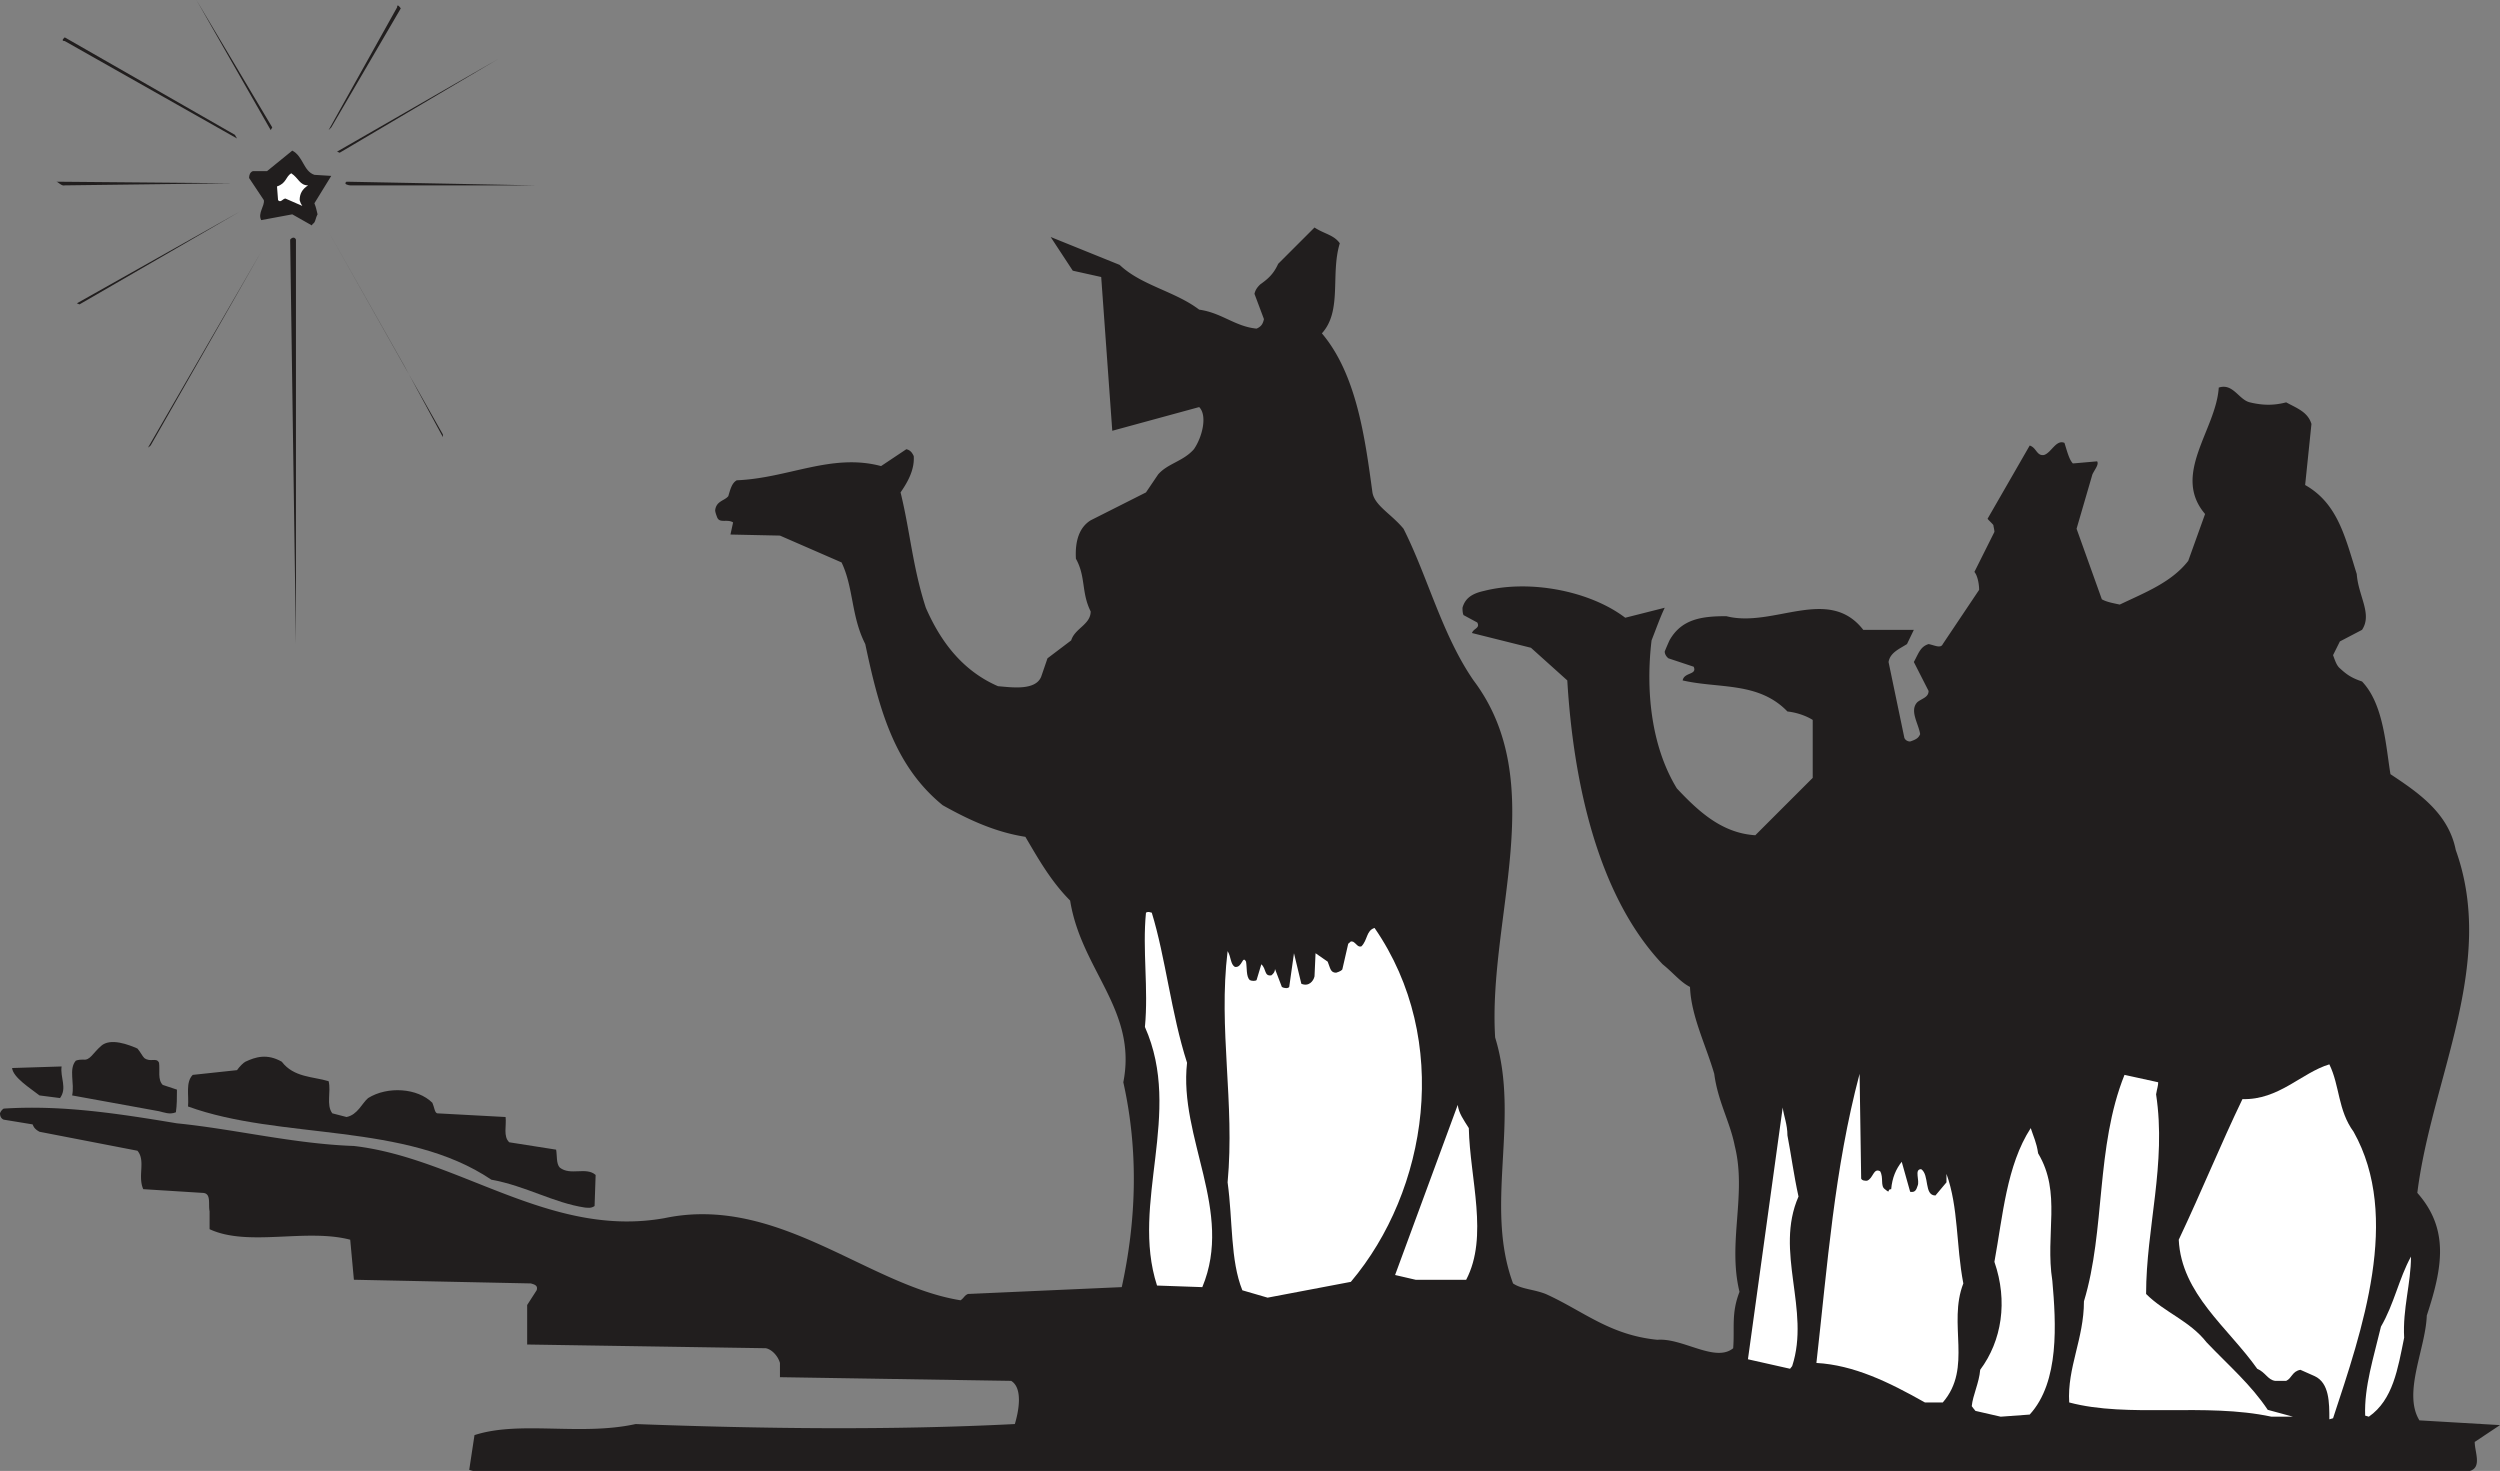 <svg width="632.932" height="372.396" viewBox="0 0 474.699 279.297" xmlns="http://www.w3.org/2000/svg"><rect x="0" y="0" width="474.699" height="279.297" fill="#808080" stroke="none"/><path style="fill:#211e1e;fill-opacity:1;fill-rule:evenodd;stroke:none" d="M106.898 837.898h379.204c2.296-.699.898-3.597.898-5.5l4.8-3.199-15.3-.898c-3.2-5.2 1.2-13.7 1.398-19.903 3-9.097 4.301-16.398-1.796-23.296 2.699-21.704 15.097-43.403 7.296-65.102-1.398-7.102-7.296-11-12.398-14.398-.898-5.5-1.3-13.301-5.398-17.602-2.102-.7-3-1.398-4.204-2.5-.597-.5-.898-1.398-1.296-2.5l1.296-2.602 4.204-2.199c2-3-.704-6.398-1-10.597-2.204-7-3.602-13.403-9.801-16.903L456 639.102c-.7-2.301-2.8-3-4.8-4.102-2.302.602-4.4.602-6.9 0-2.1-.5-3.198-3.7-5.902-2.8-.5 8-9 16.5-2.597 24l-3.2 8.902c-3.203 4.097-8.203 6-13 8.296-1.402-.296-2.5-.5-3.402-1L411.4 659l3-10.3c.402-.9 1.3-1.9.902-2.5l-4.602.402c-.699-.704-1.097-2.301-1.597-3.903-1.602-.699-2.5 1.903-3.903 2.301-1.398.2-1.398-1.398-2.699-1.8l-8 13.902c.2.296.7.699 1.102 1.199 0 .199.199.898.199 1.3L392 667.2c.602.7.898 2.301.898 3.403L386 680.898c-.398.903-1.602.204-2.7 0-1.6.5-1.902 1.801-2.8 3.403l2.8 5.5c0 1.199-1.198 1.398-2.1 2.097-1.598 1.602.198 4.102.5 6.102-.302.7-.7 1-1.9 1.398-.402 0-.902-.199-1.1-.699l-3-14.398c.3-1.801 2.1-2.5 3.5-3.403l1.3-2.699h-9.602c-6.597-8.5-17.097-.3-26-2.597-4.597 0-8.5.5-10.796 4.597a61.129 61.129 0 0 0-.903 2.102c0 .398.2.898.7 1.3l4.8 1.598c.7 1.602-1.8 1-2.097 2.602 6.898 1.597 14.398.199 19.898 5.898 1.898.2 3.7.903 4.8 1.602v11l-10.902 10.898c-6.199-.398-10.597-4.3-14.898-8.898-5-8.2-5.898-18.903-4.8-28.102.902-2.3 1.6-4.3 2.5-6.199l-7.5 1.898c-6.7-5.097-18.098-7.296-26.802-5.097-2.296.5-3.597 1.398-4.097 3.199 0 .3 0 1 .199 1.398l2.602 1.403c.597 1.097-.704 1.097-1 2l11.199 2.8 6.898 6.2c1.102 18.5 5.5 40.597 18.102 53.898 2 1.602 3.398 3.403 5.199 4.301.2 5.5 3 11 4.602 16.5.699 5.3 3 9.102 3.898 13.7 2.3 9.198-1.398 18.3.898 27.698-1.597 4.102-.898 6.801-1.199 10.704-3.398 2.796-9.597-2-14.398-1.602-9.102-.898-14.102-5.5-21.2-8.7-2.3-.902-4.601-.902-6.203-2-5.5-14.902 1.403-31.1-3.398-46.698-1.398-22.602 10.5-48.403-4.102-67.801-6-8.7-8.699-19.7-13.296-28.801-2.301-2.8-5.5-4.398-5.903-6.898-1.398-10.301-3-22.403-9.597-30.204 3.898-4.296 1.597-11.199 3.398-17.097-1.102-1.602-3-1.801-4.8-3l-6.9 6.898c-.902 2-2 2.903-3.402 3.903-.398.398-.898.898-1.097 1.796l1.8 4.801c-.203.903-.5 1.403-1.402 1.801-4.097-.398-6.597-3-10.898-3.602-4.602-3.5-11-4.597-15.102-8.5l-13.097-5.296L220.8 610l5.398 1.2 2.102 29.198 16.5-4.5c1.597 1.602.597 5.704-1 8-2 2.301-5 2.704-6.801 4.801l-2.3 3.403-10.5 5.296c-2.098 1.301-3 3.801-2.802 7.301 1.903 3.403 1 6.403 2.801 10 0 2.5-3 3.2-3.699 5.5l-4.5 3.403-1.2 3.5c-1.1 2.699-5.698 2-8.198 1.796-6.903-3-11-8.699-13.704-14.898-2.5-7.7-3-14.602-4.796-21.898 1.097-1.602 2.699-4.102 2.5-6.903-.204-.398-.5-1.097-1.403-1.3l-4.8 3.203C175 644.602 166.8 649.398 157 649.8c-.898.5-1.2 1.597-1.602 3-.699.898-2.296.898-2.5 2.699 0 .3.204.898.403 1.398.5 1.102 1.898.204 3 .903l-.5 2.3 9.398.2 11.7 5.097c2.3 4.801 1.8 10.204 4.5 15.5C184 693.2 186.898 704 196.101 711.5c5 2.8 10 5.102 15.699 6 2.3 3.898 4.8 8.398 8.5 12.102 2.097 13.199 12.8 20.796 10.097 34.5 2.903 13 2.5 26.097-.296 38.898l-29.204 1.3c-.699.302-.699.7-1.398 1.2-17.602-2.8-34.7-20.102-56.2-15.602-21.698 3.903-39.1-11.398-59-13.699-11.402-.398-22.6-3.199-33.6-4.3-11.4-1.899-21.9-3.5-32.9-2.797 0 0-.5.296-.698.898 0 .5.199 1 .699 1.2l5.5.902c.199.5.398.898 1.3 1.398l18.598 3.602c1.602 1.898 0 4.796 1.102 7.296l11.199.704c1.8 0 1.102 2.097 1.398 3.5V792c7.301 3.398 18.301-.2 26.704 2l.699 7.602 33.597.699c.704.199 1.403.398 1.102 1.3l-1.8 2.797v7.5l45.3.704c1.102.199 2.3 1.398 2.7 2.796v2.704l43.902.699c2.296 1.398 1.398 5.898.699 8.199-23.602 1.2-48 .898-72 0-10.5 2.3-22-.7-30.602 2.102l-1 6.597.7.2" transform="translate(-17.102 -558.602)"/><path style="fill:#fff;fill-opacity:1;fill-rule:evenodd;stroke:none" d="M460.102 827.898c5.5-16.699 13-38.199 3.898-54.398-3-4.102-2.602-8.7-4.602-12.8-5.296 1.6-9.597 6.8-16.5 6.6-4.097 8.5-7.699 17.4-12.097 26.7.5 10.3 9.398 16.7 14.898 24.5 1.602.7 2 2.102 3.403 2.3h2.097c1.102-.5 1.102-1.8 2.7-2.1l2.703 1.198c2.796 1.301 2.796 5 2.796 8.204l.704-.204M397 827.602l5.5-.403c5.7-6.199 5-17.398 4.3-25.398-1.402-8.903 1.802-16.7-2.698-24.2-.301-2.101-.903-3.203-1.403-4.8-4.597 7.097-5.3 16.699-6.898 25.398 2.597 7.5 1.398 15-2.7 20.5-.203 2.5-1.402 4.801-1.601 6.903.5.699 0 0 .7.898l4.8 1.102" transform="translate(-17.102 -558.602)"/><path style="fill:#fff;fill-opacity:1;fill-rule:evenodd;stroke:none" d="M448.398 827.602h4.102l-4.8-1.301c-3.2-4.801-7.302-8.301-11.598-12.801-3.204-4.102-8-5.7-11.5-9.2 0-12.5 3.898-24.698 1.898-37.902.2-1.199.398-1.597.398-2.296l-6.398-1.403c-5.5 13.7-3.602 29.5-7.7 43 0 7.102-3.198 12.602-2.8 19.2 11.2 3 25.8 0 38.398 2.703m18.5 0c4.602-3.204 5.5-9.102 6.704-15-.301-5.5 1.296-10.301 1.296-15.403-2.296 4.2-3.199 9-5.699 13.301-1.398 5.898-3.199 11.398-3 16.898l.7.204m-84.297-2.704H386c5.7-6.597.898-14.898 3.898-22.597C388.5 795 389 787.898 386.7 781.5v1.602l-2.097 2.5c-2.204 0-1.102-3.903-2.704-5-1.398 0-.199 2.199-.699 3.199-.199.597-.398 1.3-1.398 1.097l-1.602-5.699c-1.097 1.403-1.8 3-2 5.2-.898 0 0 1-1.199 0-.898-.598-.2-2.2-.898-3.399-1.301-.7-1.301 1.398-2.5 1.8-.403 0-.903 0-1.102-.402l-.3-19.898c-4.802 18.102-6.098 36.3-8.2 54.898 7.102.403 13.7 3.602 20.602 7.5M357 818.5l.398-.5c3.5-10.7-3.398-21.7 1.204-32.2-.903-4.1-1.403-8-2.102-11.6 0-2.098-.7-3.7-.898-5.302L349 816.7l8 1.801M257.8 805l15.802-3c14.597-17.3 19.199-45.898 4.5-67.2-1.602.5-1.301 2.302-2.5 3.5-.704.2-.903-.5-1.602-.902-.7 0 0-.296-.898.403L272 742.6c0 .2-.5.5-1.2.7-1.1 0-1.1-.903-1.6-2.102l-2.302-1.597L266.7 744c-.199.898-1.097 2-2.5 1.398l-1.398-5.796-.903 6.398c-.199.3-.898.3-1.398 0l-1.3-3.398c0 .5-.302.898-.7 1.199-1.398.199-.898-1.2-1.898-2.102l-.903 3c-.199.2-.898.2-1.3 0-.7-.699-.5-2.3-.7-3.5-.699-1.3-.699 1.2-2.097 1-.903-.5-.704-1.898-1.403-3-1.8 14.801 1.403 28.801 0 43.903 1 7.296.5 14.796 2.801 20.5l4.8 1.398m-12.403-2c6-14.398-4.5-28.398-2.898-42.602-3-9.296-4.102-20.097-6.7-28.5-.198 0-.6-.296-1.1 0-.7 7.102.5 14.403-.2 21.704 7.3 16.398-2.8 33.398 2.3 49.097l8.598.301m40.5-1.398h9.602c4.3-8.204.7-19.204.5-28.801-1-1.602-1.898-2.801-2.102-4.403L282 800.7l3.898.903" transform="translate(-17.102 -558.602)"/><path style="fill:#211e1e;fill-opacity:1;fill-rule:evenodd;stroke:none" d="M128.2 787.898c.402 0 1.1.204 1.8-.296l.2-5.903c-1.802-1.597-4.802.2-6.802-1.398-.699-.7-.5-2.301-.699-3.403l-8.898-1.398c-1.2-1.102-.5-3.2-.7-4.8l-13-.7c-.5-.2-.5-1.102-.902-2-2.8-2.8-8.5-3.2-12.199-.898-1.102.898-2 3.199-4.102 3.597L80.2 770c-1.199-1.602-.199-4.102-.699-6.102-3-.898-6.602-.699-8.898-3.699-2.801-1.597-5-.898-6.903 0-.398.2-1.097.903-1.597 1.602l-8.403.898c-1.398 1.403-.699 3.903-.898 6 17.597 6.403 41.3 2.903 57.597 13.903C117 783.8 122.2 787 128.2 787.898m-80.9-18.296c.9.199 2 .699 3.2.199.2-1.403.2-2.7.2-4.301l-2.7-.898c-1-1-.5-2.801-.7-4.204-.5-1.097-1.6 0-2.8-.898-.398-.398-.7-1.102-1.3-1.8-1.598-.7-5.098-2.098-6.9-.5-1.6 1.402-2.1 2.8-3.402 2.6-.296 0-.898 0-1.398.2-1.398 1.602-.2 4.3-.7 6.602l16.5 3m-18.8-2.5c1.398-1.903 0-3.903.3-6l-9.402.296c.204 1.801 3.403 3.801 5.204 5.204l3.898.5m44.8-86.204v-76.796c-.198-.5-.698-.5-1.1 0l1.1 76.796M45.7 643.2l21-36.802-21.5 37.204.5-.403m55.5-2.097L79.3 602.3l14.598 25.8 7.301 13.5v-.5M32.2 616.398l30.402-17.597-30.903 17.398.5.2m81.403-.399L82.5 597.5l31.102 18.5M76.5 601.102c.5-.204.5-1.102.898-1.801-.199-.7-.199-1.102-.597-2.102L80 592l-3.2-.2c-2.1-.698-2.1-3.5-4.198-4.6l-4.801 3.902h-2.7c-.5.199-.703.699-.703 1.296l2.801 4.204c.2 1.097-1.199 2.5-.5 3.796l5.903-1.097 3.699 2.097.199-.296" transform="translate(-17.102 -558.602)"/><path style="fill:#fff;fill-opacity:1;fill-rule:evenodd;stroke:none" d="m74.2 597.2-.2-.598c0-1.204.5-2.102 1.602-2.801-1.602 0-1.801-1.403-3.204-2.301-1.097.7-.898 1.898-2.699 2.5l.2 2.602c.5.597.902-.301 1.402-.301l3.199 1.398-.3-.5" transform="translate(-17.102 -558.602)"/><path style="fill:#211e1e;fill-opacity:1;fill-rule:evenodd;stroke:none" d="m29.398 593.8 31.801-.402-33.398-.296c.3 0 1 .898 1.597.699m54.204-.001h35l-35.704-.698c-.699.5.5.699.704.699m-2-6.199 30.097-17.801-30.597 17.597.5.204m-19.5-2.704-.403-.699-32.3-18.5s-.899.7 0 .7l32.703 18.5M68.8 582.8l-14.402-24.198L68.5 583.3l.3-.5m11.2 0 13.2-22.6s-.7-1.098-.7-.2l-13 23.3.5-.5" transform="translate(-17.102 -558.602)"/></svg>

